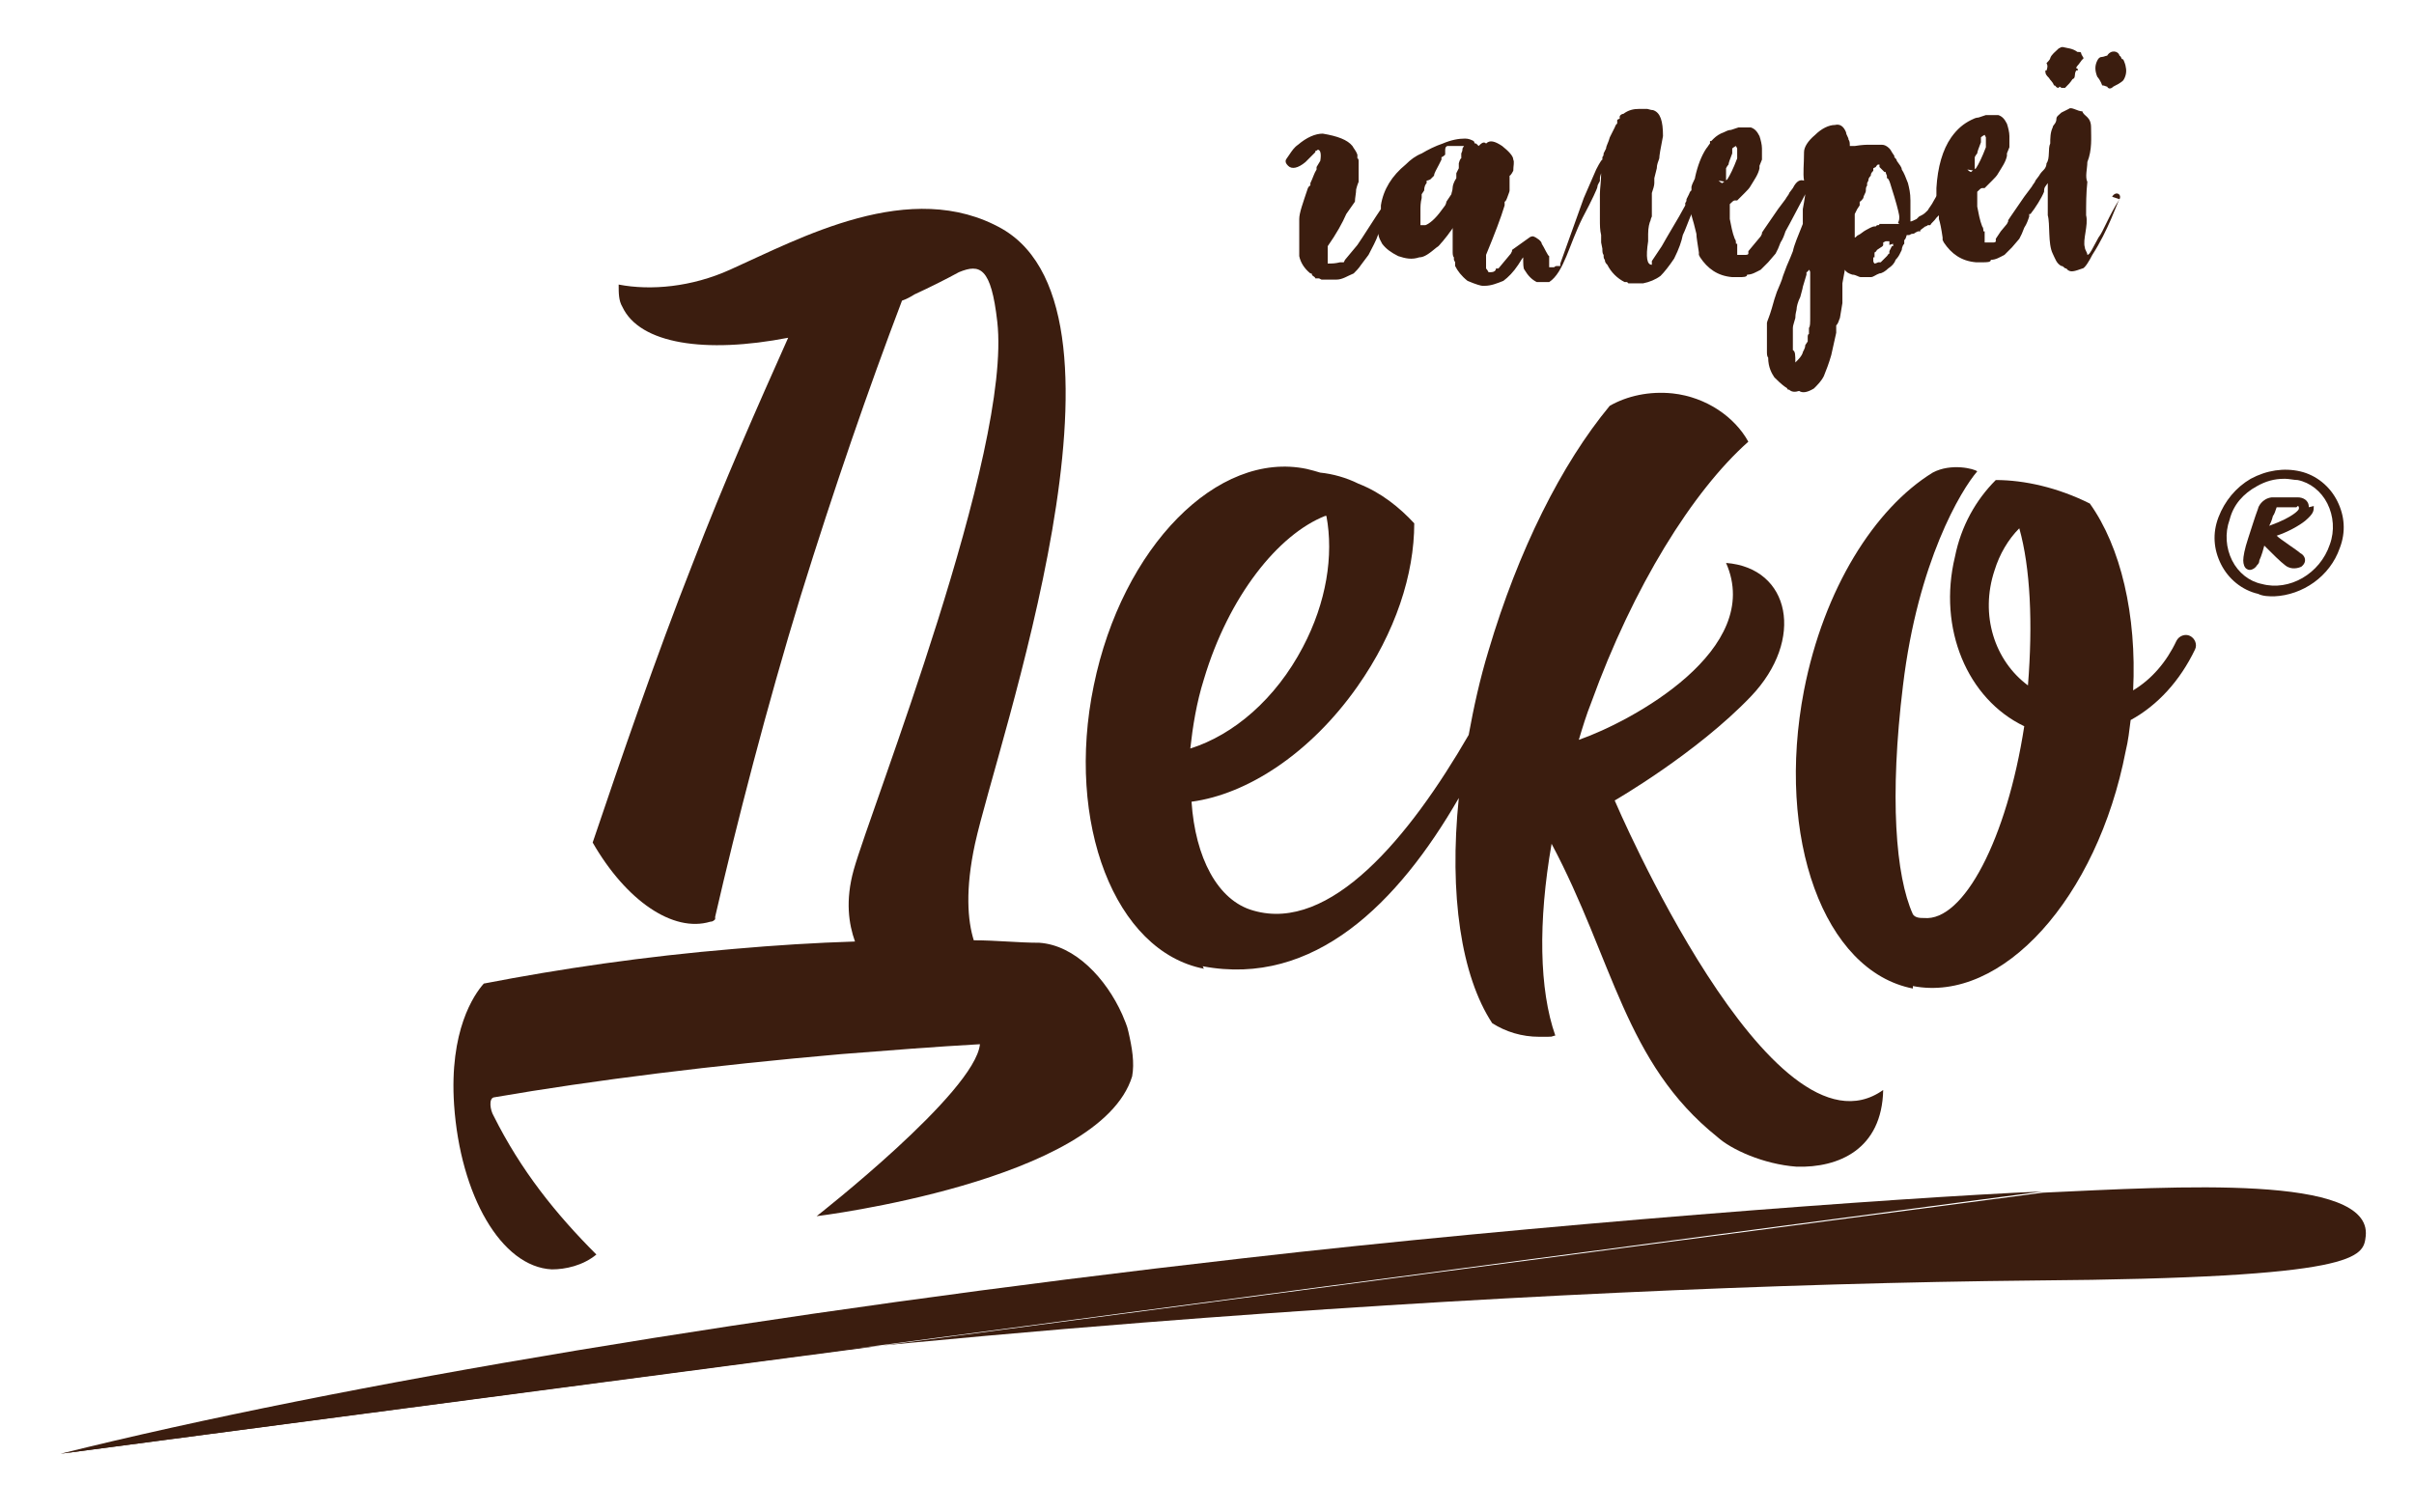 <?xml version="1.0" encoding="UTF-8"?>
<svg id="gal-deco-svg" xmlns="http://www.w3.org/2000/svg" version="1.1" viewBox="0 0 195.1 122.2">
  <!-- Generator: Adobe Illustrator 29.3.1, SVG Export Plug-In . SVG Version: 2.1.0 Build 151)  -->
  <defs>
    <style>
      .st0 {
        fill: #3b1d0f;
      }
    </style>
  </defs>
  <path class="st0" d="M169.9,6.9c.2,0,.3.1.4.1.1.2.3.2.5,0,.2-.1.6-.3.8-.5.2-.3.3-.7.2-1.1,0-.1-.1-.4-.2-.6-.2,0-.1-.2-.3-.3-.1-.4-.7-.5-1,0-.1,0-.3.1-.4.1-.2,0-.3.1-.4.3-.2.4-.2.8,0,1.3.1.1.3.4.4.7"/>
  <path class="st0" d="M171.3,16.1c-.9,1.4-1.3,2.6-1.7,3.1-.5.9-.7,1.4-.9,1.4,0-.2-.2-.4-.2-.6-.2-.6.3-1.8.1-2.6,0-.9,0-1.8.1-2.7-.2-.4,0-1.1,0-1.6.4-1,.3-2,.3-2.8,0-.9-.6-.9-.7-1.3-.4,0-.9-.4-1.1-.2l-.6.3c-.2.2-.4.3-.4.5,0,.4-.3.5-.3.7-.2.4-.2.9-.2,1.3-.2.4,0,1.2-.3,1.6,0,.2-.1.4-.2.5-.1.1-.3.3-.4.5l-.3.4c0,.1-.2.3-.3.5l-.6.8-1.1,1.6-.2.3h0c0,0,0,.1,0,.1h0c0,0-.1.2-.1.2l-.5.6-.4.6h0c0,.1,0,.2,0,.2,0,0,0,.1-.2.1,0,0-.2,0-.2,0h-.2c-.1,0-.2,0-.2,0,0,0,0,0-.1,0h0c0,0,0,0,0,0,0-.1,0-.2,0-.2v-.7c-.1,0-.1,0-.1,0h0c0-.1,0-.3-.1-.4-.2-.5-.3-1.1-.4-1.6v-.4c0-.2,0-.4,0-.6h0c0,0,0-.1,0-.1h0c0,0,0-.1,0-.1.2-.2.3-.3.4-.3h.2c0,0,.3-.3.3-.3l.3-.3c.2-.2.4-.4.5-.6.3-.5.6-.9.7-1.4v-.2c0,0,.2-.5.2-.5,0-.4,0-.7,0-.9,0-.3-.1-.7-.2-1-.2-.4-.4-.6-.7-.7-.2,0-.5,0-1,0l-.6.2c-.2,0-.4.1-.6.2-.6.3-1.1.7-1.6,1.4-.7,1-1.1,2.4-1.2,4.1,0,.2,0,.4,0,.6,0,.1-.1.2-.2.4-.2.4-.4.6-.5.8,0,0,0,0,0,0-.2.2-.3.3-.5.4,0,0,0,0-.2.1l-.2.2c-.2.1-.4.2-.5.2,0-.4,0-.9,0-1.5h0c0-.1,0-.2,0-.2h0c0-.6-.1-1-.2-1.4-.2-.5-.3-.8-.5-1.1,0-.2-.2-.4-.4-.7,0-.1-.1-.2-.2-.3h0c0,0,0-.1,0-.1l-.2-.3c-.1-.2-.2-.3-.2-.3-.2-.2-.4-.3-.6-.3h-.2s-.2,0-.2,0c0,0-.2,0-.4,0-.2,0-.3,0-.4,0,0,0-.4,0-1,.1,0,0-.2,0-.4,0,0-.2,0-.4-.1-.5,0-.2-.2-.4-.2-.6-.2-.5-.5-.7-.9-.6-.5,0-1.1.3-1.6.8-.6.5-.9,1-.9,1.4h0c0,1-.1,1.7,0,2.3,0,0,0,0,0,0-.3-.1-.6,0-.9.6l-.3.4c0,.1-.2.3-.3.5l-.6.8-1.1,1.6-.2.3h0c0,0,0,.1,0,.1h0c0,0-.1.2-.1.2l-.5.6-.5.6h0c0,.1,0,.2,0,.2,0,0,0,.1-.2.1,0,0-.2,0-.2,0h-.2c-.1,0-.2,0-.2,0,0,0,0,0-.1,0h0c0,0,0,0,0,0,0-.1,0-.2,0-.2v-.7c-.1,0-.1,0-.1,0h0c0-.1,0-.3-.1-.4-.2-.5-.3-1.1-.4-1.6v-.4c0-.2,0-.4,0-.6h0c0,0,0-.1,0-.1h0c0,0,0-.1,0-.1.2-.2.3-.3.4-.3h.2c0,0,.3-.3.3-.3l.3-.3c.2-.2.4-.4.5-.6.3-.5.6-.9.7-1.4v-.2c0,0,.2-.5.2-.5,0-.4,0-.7,0-.9,0-.3-.1-.7-.2-1-.2-.4-.4-.6-.7-.7-.2,0-.5,0-1,0l-.6.2c-.2,0-.4.1-.6.2-.3.1-.6.3-.8.5,0,0,0,0,0,0l-.2.2h-.1c0,.2,0,.2,0,.2-.1.1-.2.3-.3.4-.4.6-.7,1.4-.9,2.3,0,.2-.2.4-.3.8v.3c-.1,0-.2.3-.2.3l-.2.4c0,.1,0,.2-.1.3h0c0,.1,0,.2,0,.2l-.5.9-1,1.7-.4.7-.4.6-.4.6h0c0,0,0,.2,0,.2h0c0,.1,0,.1,0,.1-.4,0-.5-.6-.3-1.9v-.6c0-.5.1-.9.2-1.1,0,0,0-.1.1-.3v-1.1s0-.8,0-.8c.1-.3.2-.6.2-.8,0,0,0-.1,0-.2v-.2c0,0,0,0,0,0h0c0,0,.2-.8.2-.8,0-.3.1-.5.2-.8,0-.2.1-.8.3-1.8,0-1.2-.2-1.9-.8-2.1-.2,0-.4-.1-.5-.1-.2,0-.4,0-.6,0-.5,0-.9.1-1.3.4,0,0-.2,0-.3.2v.2c-.1,0-.2.1-.2.1v.3c-.1,0-.2.3-.2.3l-.2.4-.2.4c-.1.4-.3.7-.3.9l-.2.4c0,.1,0,.2-.1.3v.2c-.1,0-.5.8-.5.8l-1,2.3-1.9,5.3v.2c-.2,0-.2,0-.3,0,0,0-.1,0-.2.1-.3,0-.4,0-.4,0,0-.1,0-.2,0-.2v-.7c-.1,0-.4-.7-.6-1,0-.2-.4-.5-.7-.6,0,0,0,0,0,0,0,0-.2,0-.3.1h0c-.7.5-1.4,1-1.4,1h0c0,0,0,.1,0,.1h0c0,0-.1.2-.1.2l-.5.6-.5.6h-.2c0,.2-.2.3-.4.3h-.2s0,0,0,0h0c0,0-.1-.2-.2-.3,0-.1,0-.2,0-.2v-.9c.7-1.7,1.2-3,1.5-4v-.3c.1,0,.2-.3.2-.3.1-.3.2-.5.2-.6v-.2s0-.2,0-.2c0-.1,0-.3,0-.4v-.4c.1,0,.3-.4.3-.4,0-.4.1-.7,0-.9,0-.3-.4-.7-.9-1.1-.6-.4-1-.5-1.3-.2-.2-.2-.4,0-.6.2,0,0-.1-.1-.2-.2h-.1c0,0-.1-.2-.1-.2-.2-.1-.4-.2-.7-.2-.5,0-1.1.1-1.8.4-.6.2-1.2.5-1.7.8-.5.2-.9.5-1.3.9-1.1.9-1.8,2-2,3.3v.3s0,0,0,0l-.4.6-1.1,1.7-.2.3h0c0,0-.2.3-.2.3l-.5.6-.5.6s0,0-.1.2c0,0,0,0-.1,0h-.2c-.4.1-.7.1-.8.1,0,0-.1,0-.2,0h0c0,0,0,0,0,0h0c0-.1,0-.3,0-.3,0,0,0-.1,0-.2h0c0,0,0-.9,0-.9.7-1,1.2-1.9,1.5-2.6l.7-1c0-.3.1-.7.1-1,.1-.4.2-.6.2-.6,0-.4,0-.8,0-1,0-.2,0-.4,0-.5v-.2c0,0,0-.2-.1-.2v-.2s0-.1,0-.1h0c-.1-.3-.3-.5-.4-.7-.4-.5-1.2-.8-2.4-1-.6,0-1.3.3-2,.9-.3.2-.5.5-.7.8-.2.3-.3.4-.3.5,0,.1,0,.2.2.4.3.3.8.2,1.4-.3l.3-.3.5-.5h0c0,0,0-.1,0-.1,0,0,.1,0,.2-.1.2,0,.3.3.2.9l-.3.5h0c0,0,0,.2,0,.2-.2.3-.3.7-.5,1.1v.2c-.1,0-.2.2-.2.2-.4,1.2-.7,2-.7,2.5h0c0,.1,0,1,0,1,0,.3,0,.6,0,.9,0,.2,0,.4,0,.5,0,0,0,.2,0,.4h0c0,.1,0,.2,0,.2h0c.1.5.4,1,.9,1.4h.1c0,.1.1.2.1.2,0,0,.2.1.2.2,0,0,0,0,.1,0h.2c0,0,.2.1.2.1h.3c.1,0,.3,0,.5,0h.2c0,0,.2,0,.2,0h0c.5,0,.9-.3,1.4-.5.2-.2.4-.4.6-.7l.3-.4.3-.4c.3-.6.6-1.1.8-1.7,0,.3.2.6.3.8.3.4.7.7,1.3,1,.6.2,1.1.3,1.7.1.4,0,.8-.3,1.4-.8.2-.1.3-.3.5-.5l.4-.5c.2-.3.4-.5.4-.6v.2c0,.2,0,.4,0,.5,0,.5,0,.9,0,1.2,0,.2,0,.4.1.5v.2c0,0,.1.2.1.2h0c0,.1,0,.3,0,.3h0c.2.4.5.8,1,1.2.7.3,1.1.4,1.2.4h0s0,0,0,0h.2c.5,0,1-.2,1.5-.4.4-.3.8-.7,1.2-1.3.2-.3.3-.5.4-.6,0,.5,0,.9.1,1,.3.5.6.8,1,1h.9s.1,0,.1,0h0s0,0,0,0c1.2-.8,1.6-3,2.7-5.2.8-1.5,1.2-2.4,1.2-2.5,0-.2.2-.4.2-.5h0s0-.2,0-.2h0c0-.1.1-.4.1-.4,0,.7-.1,1.2-.1,1.7v.4c0,.1,0,.2,0,.3v.6s0,.7,0,.7c0,.5,0,.9.1,1.3v.6s.1.5.1.5c0,.2,0,.4.1.5,0,.2,0,.3.1.4,0,.2.1.3.2.4.3.6.8,1.1,1.4,1.4h.2s.1.1.1.1c0,0,.2,0,.3,0,0,0,0,0,.2,0,.2,0,.3,0,.5,0,0,0,.2,0,.2,0,0,0,0,0,0,0,.5-.1,1-.3,1.4-.6.3-.3.7-.8,1.1-1.4.4-.8.6-1.4.7-1.9.2-.4.4-1,.7-1.7,0,0,0,0,0,.1l.2.7.2.8c0,.3.1.8.2,1.5v.2c0,0,.1.2.1.2.6.9,1.4,1.5,2.6,1.6.1,0,.3,0,.5,0,.4,0,.7,0,.7-.2.4,0,.7-.2,1.1-.4.2-.2.4-.4.6-.6l.6-.7.2-.4.2-.5c.2-.3.3-.6.4-.9.4-.7.9-1.7,1.6-3h0c0,.1-.2,1.2-.2,1.2v.3c0,0,0,.4,0,.4v.5c-.4,1-.7,1.7-.8,2.2l-.2.5-.3.7c-.1.3-.2.5-.3.8-.1.4-.3.8-.5,1.3l-.2.6-.2.7c-.2.7-.4,1.1-.4,1.2,0,.1,0,.3,0,.4v.4c0,0,0,0,0,0v.2c0,.7,0,1.2,0,1.3,0,.2,0,.4.1.5h0c0,.8.3,1.3.5,1.6.2.2.5.5.9.8,0,0,.1,0,.2.2,0,0,0,0,.1,0h0s0,0,0,0c.2.2.5.2.8.1.3.2.7.1,1.2-.2.3-.3.6-.6.8-1,.2-.5.4-1,.6-1.7l.2-.9.2-.9v-.6c.2-.2.2-.4.3-.6l.2-1.2c0-.2,0-.4,0-.5v-1.1c0,0,.2-1.1.2-1.1.1.2.3.3.6.4.3,0,.5.2.7.2.3,0,.6,0,.8,0,.2,0,.4-.2.7-.3.2,0,.5-.2.7-.4.3-.2.5-.4.6-.7,0,0,.2-.2.3-.4l.2-.4c0,0,0-.3.2-.5v-.3c.1,0,.2-.4.2-.4h.2c0,0,.2-.1.2-.1.1,0,.2,0,.3-.1,0,0,0,0,.2-.1h.2c0,0,0-.1,0-.1l.4-.3h0c0,0,.1,0,.2-.1h.2c.1-.2.3-.3.5-.6,0,0,.1-.1.2-.2v.3c.1.3.2.8.3,1.5v.2c0,0,.1.2.1.2.6.9,1.4,1.5,2.6,1.6.1,0,.3,0,.5,0,.4,0,.7,0,.7-.2.4,0,.7-.2,1.1-.4.2-.2.4-.4.6-.6l.6-.7.2-.4.2-.5c.2-.3.3-.6.4-.9,0,0,0-.1,0-.2,0,0,0,0,.1,0,.4-.5.9-1.3,1.1-1.8,0-.4.1-.4.3-.7,0,.2,0,2.6,0,2.6.2.7,0,2.3.4,3.1.2.4.3.8.7,1,.2,0,.2.2.4.2.3.4.7.2,1.3,0,.2,0,.6-.7.8-1.1,1.3-2,2-4.2,2.2-4.5.2-.4-.3-.7-.6-.2M118.6,11.5h0c-.2.2-.3.3-.4.5,0,.1,0,.2-.1.4v.4c-.1,0-.2.4-.2.4v.4c0,0-.2.4-.2.4v.4c-.2.3-.3.6-.3.8,0,.2-.1.4-.1.5l-.2.3-.2.3h0c0,.1-.1.3-.1.3l-.3.4c-.5.7-1,1.1-1.3,1.2-.1,0-.2,0-.3,0,0,0-.1,0-.1,0,0-.1,0-.3,0-.6v-.3s0-.3,0-.3c0-.3,0-.6.1-1v-.3c0,0,.2-.3.2-.3,0-.3.1-.5.2-.6v-.2c.1,0,.3-.1.3-.1.1-.1.2-.2.3-.3,0-.2.2-.5.4-.9,0,0,.1-.2.2-.4v-.2c.1,0,.3-.2.3-.2h0c0-.1,0-.4,0-.4,0-.2.1-.3.2-.3h.2c0,0,.2,0,.2,0h.2c.3,0,.6,0,1.1,0h.1s0,0,0,0M139.5,14.7v-.2c0-.3,0-.5,0-.5h0c0,0,0-.1,0-.2v-.2c.1-.2.2-.3.2-.3,0-.1.1-.4.3-.9v-.2c.1,0,0,0,0,0,0,0,0-.1,0-.2h0c0,0,.1-.1.3-.2h0s0,0,0,0h0s.1.2.1.2v.3c0,.1,0,.3,0,.5-.3.8-.6,1.4-.8,1.7-.3.2-.4.3-.4.3,0,0-.1,0-.3-.2M146.3,22.4s0,.1,0,.3v.2c0,0,0,.1,0,.2,0,0,0,.3,0,.7,0,0,0,.2,0,.5v.9s0,.2,0,.2v.2c0,.5,0,.8-.1.9v.5c-.1,0-.1.2-.1.2v.4c0,0-.2.3-.2.3,0,.3-.2.5-.2.6-.1.3-.3.5-.6.8,0-.6,0-.9-.2-1h0c0-.2,0-.2,0-.3v-.2s0-.7,0-.7h0c0,0,0-.6,0-.6,0-.2.1-.4.2-.8,0-.4.1-.6.1-.7,0-.2.1-.6.3-1,.1-.4.2-.7.2-.8l.3-1v-.2c0,0,.1,0,.2-.2,0,0,.1.1.1.2h0c0,0,0,.2,0,.2h0ZM153,19.7v.2c-.1,0-.1,0-.1,0h0c0,0-.1.2-.2.4v.2c-.1,0-.1.1-.2.2l-.2.2-.3.3s0,0,0,0h-.2c-.2.1-.3.1-.3.1,0,0-.1-.1-.1-.2v-.3c0,0,.1,0,.1,0h0c0,0,0,0,0-.1h0c0,0,0-.1,0-.1v-.2c.1,0,.2-.2.2-.2l.3-.2c0,0,.2-.1.2-.2,0,0,0,0,0-.1h0c0,0,0-.1,0-.1,0,0,0,0,.2-.1.1,0,.2,0,.3,0h0s0,0,0,0v.3ZM153.5,18.1h-1.6c0,.1-.1.1-.1.1h-.1c0,0-.1.1-.1.1h-.1c-.2,0-.5.2-.7.3-.2.1-.4.3-.6.4-.1,0-.2.2-.3.2h0c0,.1,0,.2,0,.2,0,0,0,0,0,0h0c0-.2,0-.3,0-.4v-.4s0-1.3,0-1.3l.2-.4.2-.3v-.3c.1,0,.3-.3.3-.3,0-.2.2-.4.2-.6,0,0,0,0,0-.1,0,0,0-.2.1-.3v-.2c0,0,.1-.2.1-.2,0-.2.1-.3.2-.4,0-.1,0-.2.2-.4v-.2c0,0,.2-.1.2-.1,0,0,.1-.2.2-.2,0,0,0,0,.1,0h0c0,0,0,.2,0,.2,0,0,.1.1.4.4h.1c0,.1.1.3.1.3v.2c.2,0,.3.6.6,1.5.3,1,.4,1.5.4,1.6,0,.2,0,.3-.1.5M159.6,13.8v-.2c0-.3,0-.5,0-.5h0c0,0,0-.1,0-.2v-.2c.1-.2.2-.3.2-.3,0-.1.1-.4.3-.9v-.2c.1,0,0,0,0,0,0,0,0-.1,0-.2h0c0,0,.1-.1.3-.2h0s0,0,0,0h0s.1.2.1.2v.3c0,.1,0,.3,0,.5-.3.8-.6,1.4-.8,1.7-.3.2-.4.3-.4.3,0,0-.1,0-.3-.2"/>
  <path class="st0" d="M165.3,5.7c0,.3.1.4.3.6.1.2.3.3.4.6.2,0,.1.2.4.2,0-.2.2,0,.2,0h.3c.3-.3.4-.4.6-.7.3-.1.1-.4.3-.7.2,0,.2-.1,0-.2,0-.1.2-.3.2-.3.2-.3.3-.4.4-.5-.1-.2-.2-.3-.2-.4,0-.1-.1-.1-.3-.1-.4-.3-.8-.3-1.2-.4-.2,0-.2.1-.3.1-.3.3-.6.5-.7.8,0,.1-.2.3-.3.4.1.2.1.3,0,.6"/>
  <path class="st0" d="M154.6,79.7c7.2,1.4,14.9-7.1,17.2-19,.2-.8.3-1.7.4-2.5,2.2-1.2,4-3.2,5.2-5.7.2-.4,0-.9-.4-1.1,0,0,0,0,0,0-.4-.2-.9,0-1.1.4-.8,1.7-2,3.1-3.5,4,.3-6.1-1-11.6-3.5-15.1-2.6-1.3-5.3-1.9-7.6-1.9h0c-1.6,1.6-2.8,3.7-3.3,6.2-1.4,5.8,1,11.5,5.6,13.7-1.4,9.1-4.9,15.8-8.1,15.5-.3,0-.7,0-.9-.3-1.4-3.1-1.9-9.5-.8-18.5,1.2-10,4.7-15.8,6-17.3-.2-.2-2.1-.7-3.6.1-4.7,2.9-8.8,9.4-10.4,17.6-2.3,11.9,1.6,22.7,8.8,24.1M161.2,46.1c.4-1.3,1.1-2.5,2-3.4.9,3.2,1.1,7.7.7,12.7-2.7-2-3.9-5.7-2.7-9.3"/>
  <path class="st0" d="M4.9,117.5c22.4-4,53.3-7.9,87.5-10.6,26.7-2.1,51.6-3.2,72-3.4,26.5-.2,26.6-1.9,26.8-3.6.5-5-15.2-4-26.1-3.5"/>
  <path class="st0" d="M165.1,96.3c-11.7.5-41.1,2.7-64.6,5.4-38.7,4.4-73.1,10.2-95.6,15.8"/>
  <path class="st0" d="M97.2,78.1c9,1.7,15.8-5.1,20.7-13.6-.8,7.8.2,14.4,2.7,18.2,1.1.7,2.4,1.1,3.8,1.1s.8,0,1.3-.1c-1.3-3.7-1.4-9.2-.3-15.5,5,9.4,5.9,17.7,13.4,23.7,1.1,1,3.7,2.2,6.4,2.4,3.4.1,6.9-1.4,7-6.2-9,6.4-21.7-23.4-21.7-23.4,0,0,6.6-3.8,11-8.4,4.4-4.6,3.2-10.4-2-10.8,3.1,7-7.6,12.8-11.9,14.3.3-1,.6-2,1-3,3.4-9.4,8.2-17.1,12.7-21.1-1.1-2-3.4-3.6-6.1-3.9-1.9-.2-3.7.2-5.1,1-3.9,4.7-7.4,11.7-9.8,19.8-.7,2.3-1.2,4.6-1.6,6.8-4.8,8.3-11.2,16-17.4,14.2-2.9-.8-4.7-4.3-5-8.8,4.5-.6,9.6-3.9,13.4-9.3,3.1-4.4,4.6-9.1,4.6-13.2-1.2-1.3-2.7-2.5-4.5-3.2-1-.5-2.1-.8-3.1-.9-.3-.1-.7-.2-1.1-.3-7.2-1.5-14.9,6.3-17.2,17.5-2.3,11.1,1.7,21.5,8.9,22.9M107.2,41.7c.6,3.2,0,7-1.9,10.6-2.2,4.2-5.6,7.1-9.1,8.2.2-1.8.5-3.7,1.1-5.6,2-6.7,6-11.7,9.8-13.2"/>
  <path class="st0" d="M36.7,89.3c.5,7.3,3.8,13.1,7.9,13.3,1.1,0,2.5-.3,3.6-1.2-3.3-3.3-6.1-6.8-8.3-11.2-.3-.5-.4-1.4,0-1.5,8.1-1.4,17.8-2.6,28.1-3.5,3.8-.3,7.6-.6,11.2-.8-.4,3.9-13.2,13.9-13.2,13.9,0,0,22.9-2.8,25.5-11.3.2-1.1,0-2.3-.3-3.6-.1-.5-.3-.9-.5-1.4-1.3-2.9-3.8-5.6-6.7-5.8,0,0,0,0,0,0-1.7,0-3.5-.2-5.3-.2-.5-1.6-.7-4.1.1-7.8,1.8-8.2,14.1-42.8,2.2-49.7-7.4-4.2-16.4.8-22,3.3-3.1,1.4-6.4,1.7-9,1.2,0,.7,0,1.3.3,1.8,1.4,3,6.7,3.8,13.4,2.5-2.5,5.6-5.2,11.7-7.7,18.2-3,7.6-5.9,16.1-8.1,22.6,2.7,4.7,6.5,7.3,9.5,6.4.2,0,.3-.1.4-.2,0,0,0-.1,0-.2,1.7-7.4,4.2-17.1,6.9-25.9,2.7-8.7,5.5-16.8,8.2-23.9.3-.1.7-.3,1-.5,1.3-.6,2.5-1.2,3.6-1.8,1.7-.7,2.6-.4,3.1,4,1.2,10.5-10.2,39.3-11.6,44.3-.7,2.5-.4,4.4.1,5.8-3.2.1-6.4.3-9.8.6-7.2.6-14,1.6-20.2,2.8-.8.9-2.8,3.8-2.4,9.8,0,0,0,0,0,0"/>
  <path class="st0" d="M187,40.9c0,.4,0,.6-.7,1.2-.5.4-1.4.9-2.3,1.2.3.3,1.7,1.2,1.9,1.4.4.2.6.7.1,1.1-.2.1-.8.3-1.3-.1-.4-.3-1-.9-1.7-1.6-.2.8-.4,1.2-.4,1.2,0,.2-.1.3-.2.4-.1.2-.5.5-.8.3-.2-.1-.3-.4-.3-.7,0-.3.1-.9.4-1.8.3-.9.5-1.6.8-2.4,0-.1.3-.8,1.1-.9.8,0,1.1,0,2.1,0,.4,0,.9.2.9.8M185.6,41c-.1,0-.3,0-.4,0-.2,0-.4,0-.6,0-.1,0-.5,0-.6,0-.1.3-.2.6-.3.7-.1.4-.2.6-.3.8,1.1-.4,1.6-.7,1.9-.9.3-.2.5-.4.5-.5,0-.1,0-.2-.1-.2"/>
  <path class="st0" d="M183.8,48.2c-.4,0-.9,0-1.3-.2-1.3-.3-2.4-1.2-3-2.4-.6-1.2-.7-2.5-.2-3.8.5-1.3,1.4-2.4,2.6-3.1,1.3-.7,2.7-.9,4-.6,1.3.3,2.4,1.2,3,2.4.6,1.2.7,2.5.2,3.8-.8,2.3-3,3.8-5.3,3.9M184.6,38.7c-.8,0-1.5.2-2.2.6-1.1.6-1.9,1.5-2.2,2.7-.4,1.1-.3,2.3.2,3.3.5,1,1.4,1.7,2.4,1.9,2.2.6,4.7-.8,5.5-3.2.4-1.1.3-2.3-.2-3.3-.5-1-1.4-1.7-2.4-1.9-.3,0-.7-.1-1-.1"/>
</svg>
